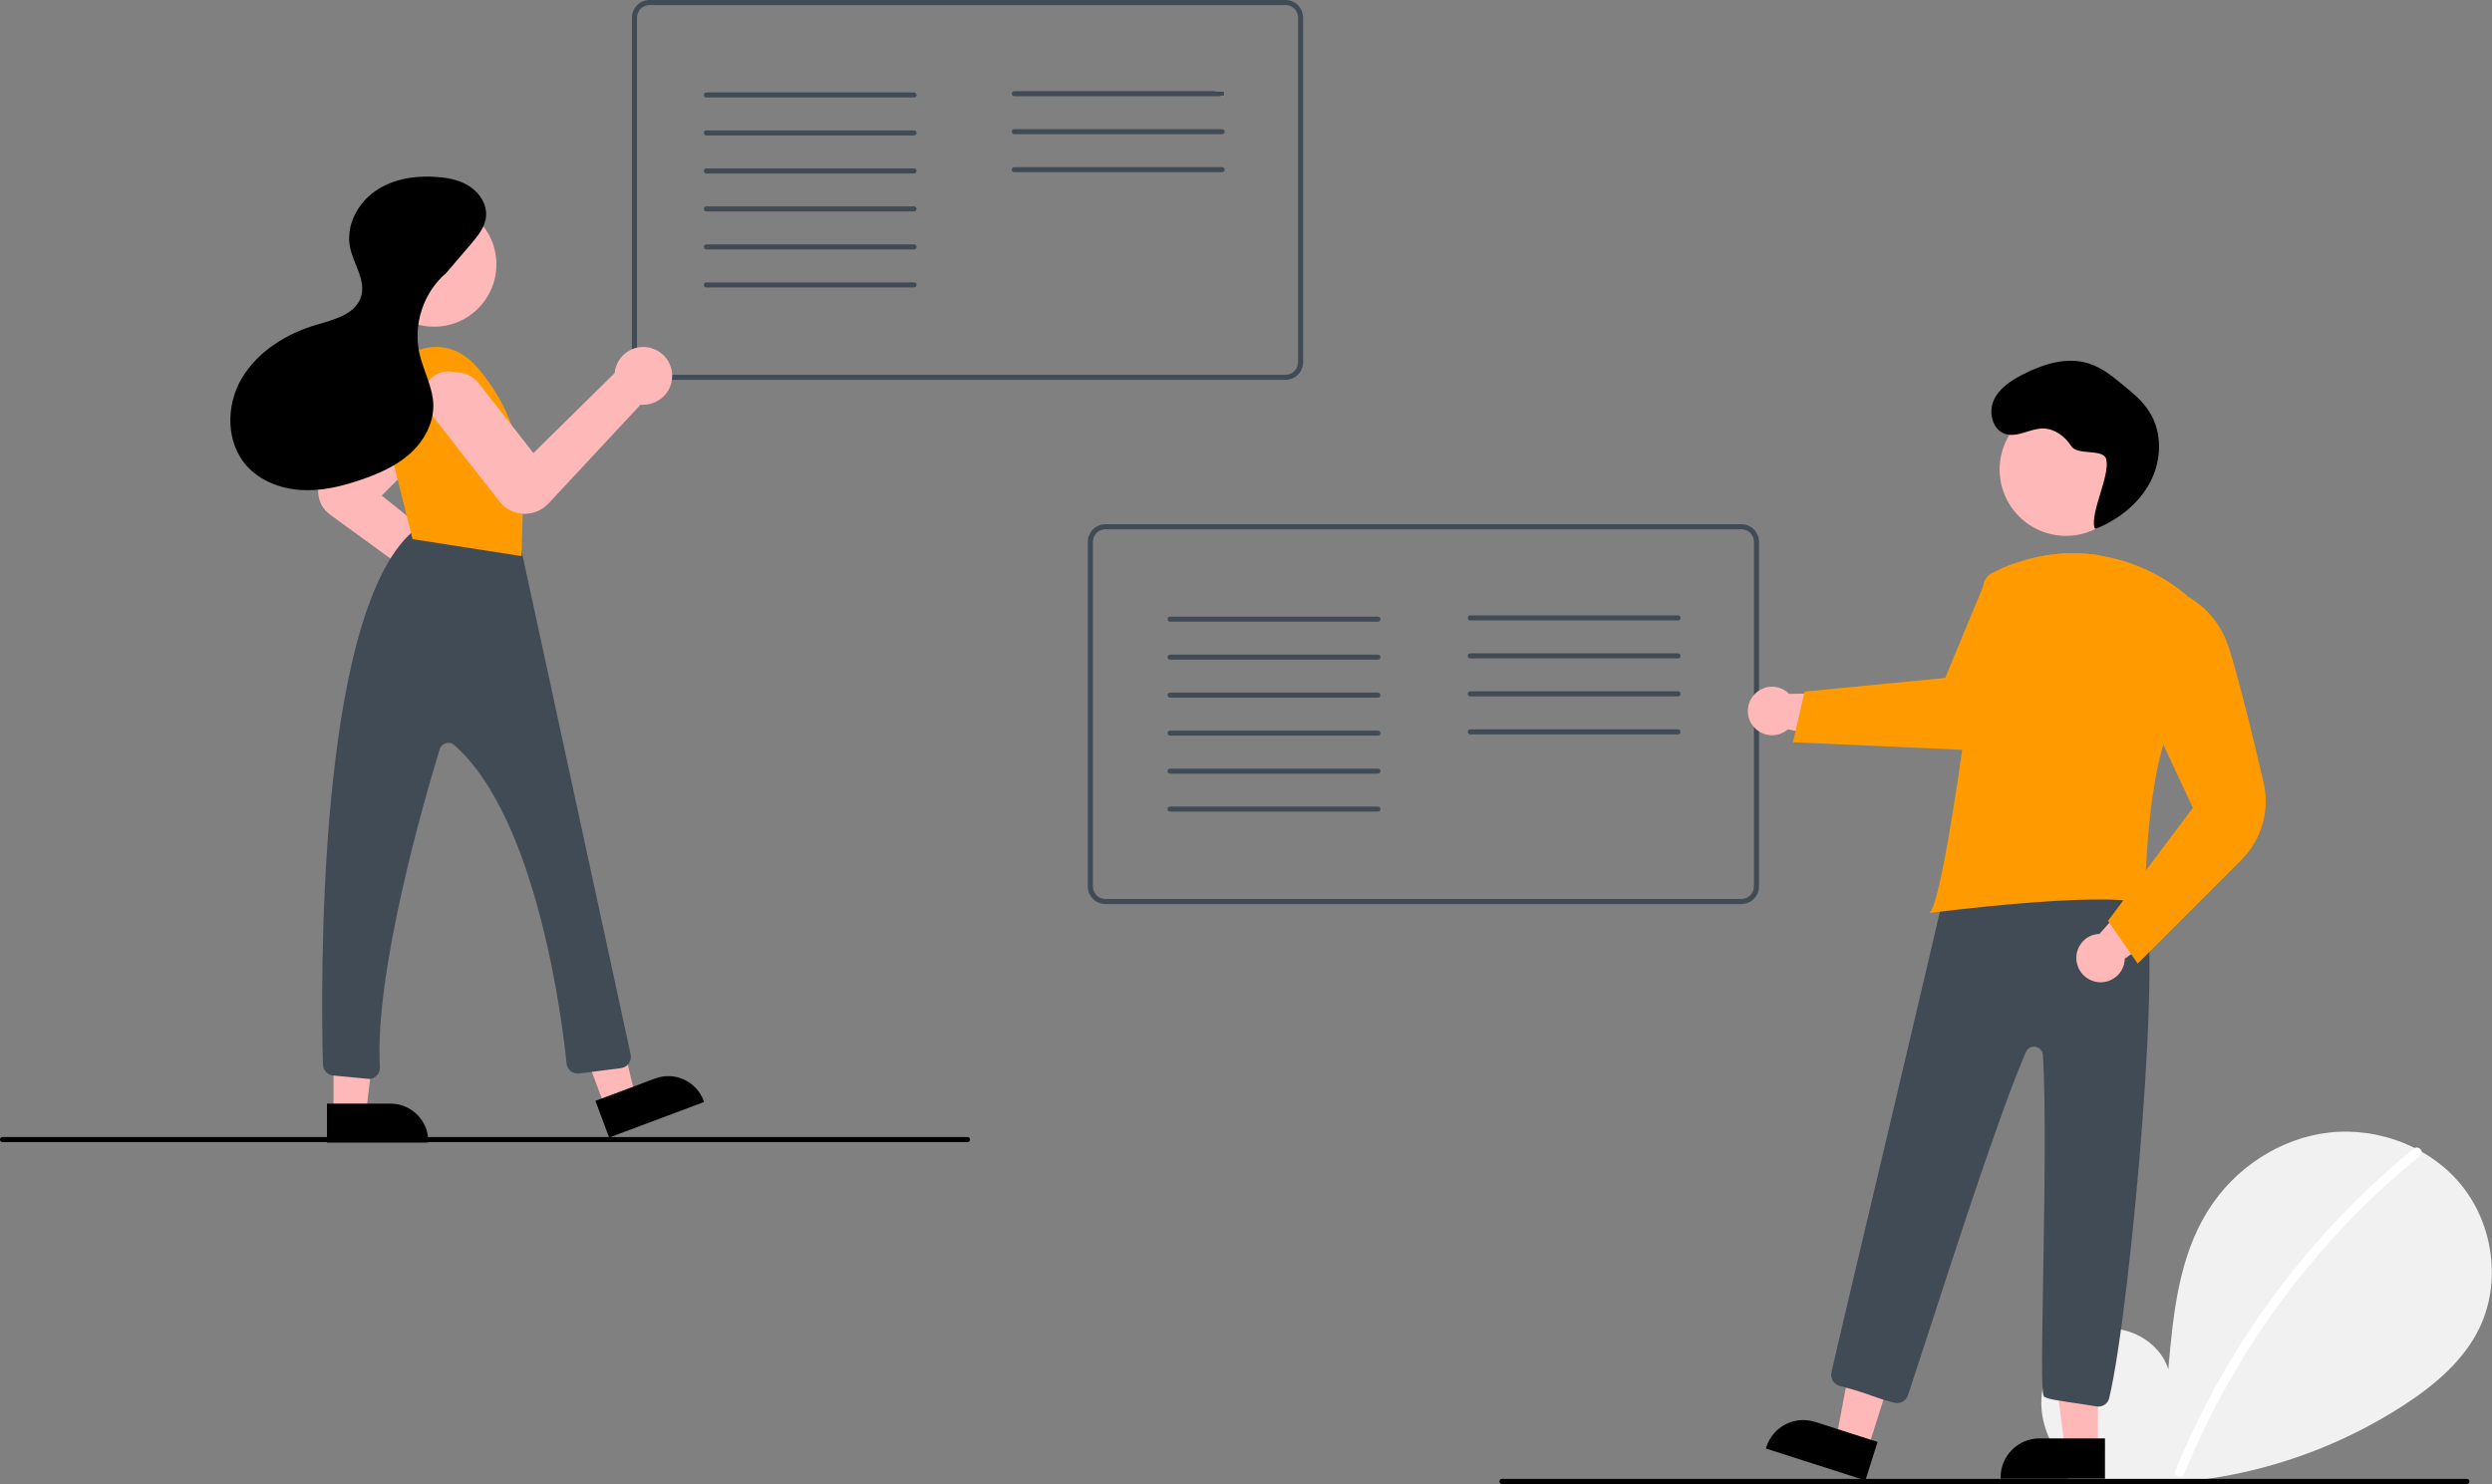 <?xml version="1.0" encoding="utf-8"?>
<!-- Generator: Adobe Illustrator 24.2.1, SVG Export Plug-In . SVG Version: 6.00 Build 0)  -->
<svg version="1.1" id="b0bc626b-9dec-4bdc-9770-3b94563d3780"
	 xmlns="http://www.w3.org/2000/svg" xmlns:xlink="http://www.w3.org/1999/xlink" x="0px" y="0px" viewBox="0 0 983.9 586"
	 style="enable-background:new 0 0 983.9 586;" xml:space="preserve">
<rect x="0" y="0" width="983.9" height="586" fill="#808080" stroke="none"/>
<style type="text/css">
	.st0{fill:#F1F1F1;}
	.st1{display:none;fill:#FFFFFF;}
	.st2{fill:#FFFFFF;}
	.st3{fill:#F2F2F2;}
	.st4{fill:#414B55;}
	.st5{fill:#FFB8B8;}
	.st6{fill:#FF9B00;}
</style>
<path class="st0" d="M819.2,581.3c-9-7.6-14.5-19.6-13-31.3s10.3-22.4,21.8-24.9s24.6,4.4,28.1,15.6c1.9-21.7,4.1-44.3,15.7-62.7
	c10.4-16.7,28.5-28.7,48.1-30.8s40.2,5.9,52.4,21.4s15.2,37.9,6.7,55.7c-6.3,13.1-17.9,22.8-30.1,30.7
	c-39.3,25.4-86.5,35.7-132.8,29"/>
<rect x="251.5" y="2.1" class="st1" width="261" height="145.9"/>
<rect x="431.5" y="209" class="st1" width="261" height="145.9"/>
<path class="st2" d="M953,453.6c-16.2,13.2-31,27.9-44.3,44c-20.8,25.1-37.6,53.2-49.9,83.3c-0.9,2.2,2.7,3.2,3.6,1
	c20.1-49,52.1-92.2,93.2-125.6C957.4,454.7,954.8,452.1,953,453.6L953,453.6z"/>
<path class="st3" d="M483.5,37c0,0.6-0.4,1-1,1H482c-0.7-0.6-1.5-1.3-2.2-2h2.6C483.1,36,483.5,36.4,483.5,37z"/>
<path class="st4" d="M507.5,0h-251c-3.9,0-7,3.1-7,7v136c0,3.9,3.1,7,7,7h251c3.9,0,7-3.1,7-7V7C514.5,3.1,511.4,0,507.5,0z
	 M512.5,143c0,2.8-2.2,5-5,5h-251c-2.8,0-5-2.2-5-5V7c0-2.8,2.2-5,5-5h251c2.8,0,5,2.2,5,5V143z"/>
<path class="st4" d="M483.5,37c0,0.6-0.4,1-1,1h-82c-0.6,0-1-0.4-1-1s0.4-1,1-1h82C483.1,36,483.5,36.4,483.5,37z"/>
<path class="st4" d="M482.5,53h-82c-0.6,0-1-0.4-1-1s0.4-1,1-1h82c0.6,0,1,0.4,1,1S483.1,53,482.5,53z"/>
<path class="st4" d="M482.5,68h-82c-0.6,0-1-0.4-1-1s0.4-1,1-1h82c0.6,0,1,0.4,1,1S483.1,68,482.5,68z"/>
<path class="st5" d="M186.1,246.6c-2.8,0-5.5-1-7.6-2.9c-2.3-2.1-3.7-5.1-3.8-8.2l-44.4-32.3c-5.1-3.7-6.2-10.9-2.5-16
	c0.4-0.5,0.7-0.9,1.2-1.4l33-33c3.8-3.8,10-3.8,13.8,0c1.8,1.8,2.9,4.3,2.9,6.9c-0.3,5.1-2.3,9.9-5.6,13.6l-22.4,22.4l35.2,28.1
	c0.1,0,0.2,0,0.3,0c6.3,0,11.4,5.1,11.4,11.4c0,5.8-4.3,10.7-10.1,11.3C187,246.5,186.6,246.6,186.1,246.6z"/>
<polygon class="st5" points="238.9,437.2 250.8,432.7 239.3,384.7 221.7,391.3 "/>
<path d="M277.9,435.2l-37.4,14l0,0l-5.4-14.5l0,0l23.5-8.8c7.7-2.9,16.3,1,19.2,8.7L277.9,435.2L277.9,435.2z"/>
<polygon class="st5" points="131.7,439.4 144.5,439.4 150.5,390.3 131.7,390.3 "/>
<path d="M169,451.2l-39.9,0l0,0l0-15.4l0,0l25.1,0c8.2,0,14.9,6.7,14.9,14.9L169,451.2L169,451.2z"/>
<path class="st4" d="M145.5,426c-0.1,0-0.3,0-0.4,0l-13.5-1.3c-2.3-0.2-4-2.1-4.1-4.4c-0.8-29.2-2.7-176.4,35.2-210.2
	c0.7-0.6,1.5-0.9,2.3-1.1v0c6.9-0.9,30-3.2,39.8,6.6c0.6,0.6,1.1,1.4,1.2,2.3L249,416.4c0.5,2.4-1,4.8-3.4,5.3
	c-0.1,0-0.3,0.1-0.4,0.1l-16.5,2.1c-2.5,0.3-4.7-1.4-5-3.9c0,0,0-0.1,0-0.1c-1.6-15.9-11.5-97-44.4-125.7c-0.9-0.8-2.2-1.1-3.3-0.7
	c-1.1,0.3-2,1.2-2.4,2.3c-6.1,20-25.8,88-23.6,125.5c0.2,2.5-1.7,4.6-4.2,4.8C145.6,426,145.6,426,145.5,426L145.5,426z"/>
<circle class="st5" cx="171.4" cy="104.4" r="24.6"/>
<path class="st6" d="M147.3,150.7c0,0,22.8-27,41.5-5.2l0,0c12,14,18.4,32,17.8,50.4l-0.7,23.7l-43-6.7L147.3,150.7z"/>
<path class="st5" d="M207.2,202.9c-0.2,0-0.4,0-0.5,0c-3.7-0.2-7.2-1.9-9.5-4.9l-27.9-35.6c-3.3-4.2-2.6-10.3,1.7-13.7
	c2-1.6,4.6-2.3,7.2-2l3.9,0.5c2.5,0.4,4.8,1.7,6.5,3.6l22,28.1l32.1-31.6c0-0.1,0-0.2,0-0.3c0.8-6.2,6.4-10.7,12.7-9.9
	c6.2,0.8,10.7,6.4,9.9,12.7c-0.7,6.1-6.2,10.5-12.4,10l-36.4,39.1C214.1,201.4,210.7,202.9,207.2,202.9z"/>
<path d="M175.4,108.7l10.6-12.4c2.7-3.2,5.6-6.7,5.9-10.9c0.4-4.6-2.4-9-6.2-11.6s-8.5-3.6-13.1-3.9c-8.5-0.7-17.5,0.7-24.5,5.6
	s-11.6,13.7-9.9,22.1c1.3,6.6,6.3,12.9,4.4,19.4c-2.1,7.1-10.7,9.2-17.8,11.3c-11.8,3.5-23.1,10.5-29.4,21.2s-6.2,25.4,2.1,34.6
	c5.4,5.9,13.4,8.9,21.4,9.4s15.9-1.4,23.5-4c7-2.4,13.9-5.4,19.4-10.3s9.4-11.9,9.3-19.3c-0.2-7-3.9-13.4-5.5-20.3
	c-2.5-11.7,1.5-23.8,10.4-31.7"/>
<path class="st4" d="M687.5,357h-251c-3.9,0-7-3.1-7-7V214c0-3.9,3.1-7,7-7h251c3.9,0,7,3.1,7,7v136
	C694.5,353.9,691.4,357,687.5,357z M436.5,209c-2.8,0-5,2.2-5,5v136c0,2.8,2.2,5,5,5h251c2.8,0,5-2.2,5-5V214c0-2.8-2.2-5-5-5H436.5
	z"/>
<path class="st4" d="M662.5,245h-82c-0.6,0-1-0.4-1-1s0.4-1,1-1h82c0.6,0,1,0.4,1,1S663.1,245,662.5,245z"/>
<path class="st4" d="M662.5,260h-82c-0.6,0-1-0.4-1-1c0-0.6,0.4-1,1-1h82c0.6,0,1,0.4,1,1C663.5,259.6,663.1,260,662.5,260z"/>
<path class="st4" d="M662.5,275h-82c-0.6,0-1-0.4-1-1c0-0.6,0.4-1,1-1h82c0.6,0,1,0.4,1,1C663.5,274.6,663.1,275,662.5,275z"/>
<path class="st4" d="M662.5,290h-82c-0.6,0-1-0.4-1-1c0-0.6,0.4-1,1-1h82c0.6,0,1,0.4,1,1C663.5,289.6,663.1,290,662.5,290z"/>
<circle class="st5" cx="815.7" cy="185.4" r="26.2"/>
<polygon class="st5" points="737.5,572 725,568 734.4,518 752.8,523.9 "/>
<path d="M716.7,561.5l24.6,7.9l0,0l-4.8,15.2l0,0L697.2,572l0,0l0.2-0.6C700,563.3,708.6,558.9,716.7,561.5L716.7,561.5z"/>
<polygon class="st5" points="828.3,571.8 815.2,571.8 808.9,521.2 828.3,521.2 "/>
<path d="M805.2,568h25.9l0,0v15.9l0,0h-41.2l0,0v-0.6C789.9,574.9,796.8,568,805.2,568z"/>
<path class="st4" d="M827.9,555.4l-4.4-0.7c-13.4-2-14.2-2.1-16.3-3.1c-1.1-0.5-1.2-7.7-0.5-48.3c0.5-29.8,1.1-66.8-0.1-86.7
	c-0.1-1.9-1.8-3.4-3.7-3.3c-1.3,0.1-2.5,0.9-3,2.1c-10,23-26.7,74.6-37.8,108.7c-3.9,11.9-6.9,21.2-8.8,26.9
	c-0.8,2.2-3.1,3.5-5.4,2.9c-9.1-2.3-8.5-3.2-21.5-6.6c-2.3-0.6-3.8-2.9-3.3-5.3c2.3-11.1,45.3-190.6,48.6-207.7
	c0.5-2.4,2.8-4,5.3-3.6c0,0,0,0,0,0c9.7,1.9,15.6,4,25.1,6c10.3,2.2,21,4.4,31.4,6.5l0,0c1,0.2,2,0.8,2.6,1.6
	c2.6,3.3,6.4,5.1,10.4,7c2.7,1.3-3.4,1.2-1.1,3.1c9.6,7.6-4.2,162.1-12.6,197C832.4,554.2,830.2,555.7,827.9,555.4L827.9,555.4z"/>
<path class="st5" d="M820,380.3c-1.1-5.1,2.1-10.2,7.2-11.3c0.5-0.1,1.1-0.2,1.7-0.2l21.2-23.9l13.2,15.9l-24.4,17.8
	c-0.1,5.3-4.5,9.4-9.8,9.3C824.7,387.7,820.9,384.6,820,380.3L820,380.3z"/>
<path d="M826.9,208.4c-1.5-6.5,6.2-20.5,4.7-27c-1-4.4-11.4-1.4-13.8-5.2s-6.5-6.9-11-7c-5.2-0.1-10.3,3.8-15.2,2.1
	c-5-1.7-6.6-8.5-4.4-13.3s6.9-7.8,11.6-10.2c8-4.1,17.3-7,25.8-4.3c5.2,1.6,9.5,5.1,13.7,8.6c3.8,3.1,7.7,6.3,10.3,10.5
	c5.2,8.1,4.9,19.1,0.4,27.7s-12.6,14.9-21.5,18.5"/>
<path class="st6" d="M762.4,359.7c2.8-4.7,7.1-26.9,12.4-64.1c3.6-25.4,6.8-51.2,8.3-64.4c0.2-2.2,1.6-4.1,3.6-5c1-0.5,2-1,3-1.4
	c12.9-5.6,26-7.5,38.9-5.5c12.9,2,25,7.5,34.9,15.9l0.1,0.1l0,0.2c0.1,0.3,5.5,29.5-5.6,49.2c-10.9,19.5-11.1,71-11.1,71.5v0.7
	l-0.6-0.2c-17-4.9-82.8,3.6-83.5,3.7l-1,0.1L762.4,359.7z"/>
<path class="st6" d="M832.3,363.6l33.5-44.6l-17.3-37l1.3-43.8l14.1-2.6l0.1,0.1c6.9,4,12.2,10.2,15.1,17.6
	c3.1,7.9,9.7,34.6,14.6,55.6c2.6,11-0.7,22.6-8.7,30.6l-41,41L832.3,363.6z"/>
<path class="st5" d="M691.9,275.2c3-4.3,8.9-5.3,13.2-2.3c0.5,0.3,0.9,0.7,1.3,1.1l32-0.5l-2.9,20.5l-29.6-6c-4,3.5-10,3-13.5-1
	C689.5,283.7,689.3,278.8,691.9,275.2L691.9,275.2z"/>
<path class="st6" d="M707.9,293.1l4.6-20l55.5-5.4l15.2-36.6l0.4-1.1l6-5.2l0.1-0.1c12.9-5.6,26-7.5,38.9-5.5l0.5,0.1l0,0.5
	c-0.3,4.7-1.5,9.3-3.5,13.5c-5.7,11.9-41.1,62.5-41.4,63l-0.2,0.2L707.9,293.1z"/>
<path d="M974,586H593c-0.6,0-1-0.4-1-1s0.4-1,1-1h381c0.6,0,1,0.4,1,1S974.6,586,974,586z"/>
<path d="M382,451H1c-0.6,0-1-0.4-1-1s0.4-1,1-1h381c0.6,0,1,0.4,1,1S382.6,451,382,451z"/>
<path class="st4" d="M545,244.5c0,0.6-0.4,1-1,1h-82c-0.6,0-1-0.4-1-1c0-0.6,0.4-1,1-1h82C544.6,243.5,545,243.9,545,244.5z"/>
<path class="st4" d="M544,260.5h-82c-0.6,0-1-0.4-1-1c0-0.6,0.4-1,1-1h82c0.6,0,1,0.4,1,1C545,260.1,544.6,260.5,544,260.5z"/>
<path class="st4" d="M544,275.5h-82c-0.6,0-1-0.4-1-1c0-0.6,0.4-1,1-1h82c0.6,0,1,0.4,1,1C545,275.1,544.6,275.5,544,275.5z"/>
<path class="st4" d="M544,290.5h-82c-0.6,0-1-0.4-1-1c0-0.6,0.4-1,1-1h82c0.6,0,1,0.4,1,1C545,290.1,544.6,290.5,544,290.5z"/>
<path class="st4" d="M544,305.5h-82c-0.6,0-1-0.4-1-1c0-0.6,0.4-1,1-1h82c0.6,0,1,0.4,1,1C545,305.1,544.6,305.5,544,305.5z"/>
<path class="st4" d="M544,320.5h-82c-0.6,0-1-0.4-1-1s0.4-1,1-1h82c0.6,0,1,0.4,1,1S544.6,320.5,544,320.5z"/>
<path class="st4" d="M361.9,37.5c0,0.6-0.4,1-1,1h-82c-0.6,0-1-0.4-1-1s0.4-1,1-1h82C361.4,36.5,361.9,36.9,361.9,37.5z"/>
<path class="st4" d="M360.9,53.5h-82c-0.6,0-1-0.4-1-1s0.4-1,1-1h82c0.6,0,1,0.4,1,1S361.4,53.5,360.9,53.5z"/>
<path class="st4" d="M360.9,68.5h-82c-0.6,0-1-0.4-1-1s0.4-1,1-1h82c0.6,0,1,0.4,1,1S361.4,68.5,360.9,68.5z"/>
<path class="st4" d="M360.9,83.5h-82c-0.6,0-1-0.4-1-1s0.4-1,1-1h82c0.6,0,1,0.4,1,1S361.4,83.5,360.9,83.5z"/>
<path class="st4" d="M360.9,98.5h-82c-0.6,0-1-0.4-1-1s0.4-1,1-1h82c0.6,0,1,0.4,1,1S361.4,98.5,360.9,98.5z"/>
<path class="st4" d="M360.9,113.5h-82c-0.6,0-1-0.4-1-1s0.4-1,1-1h82c0.6,0,1,0.4,1,1S361.4,113.5,360.9,113.5z"/>
</svg>
